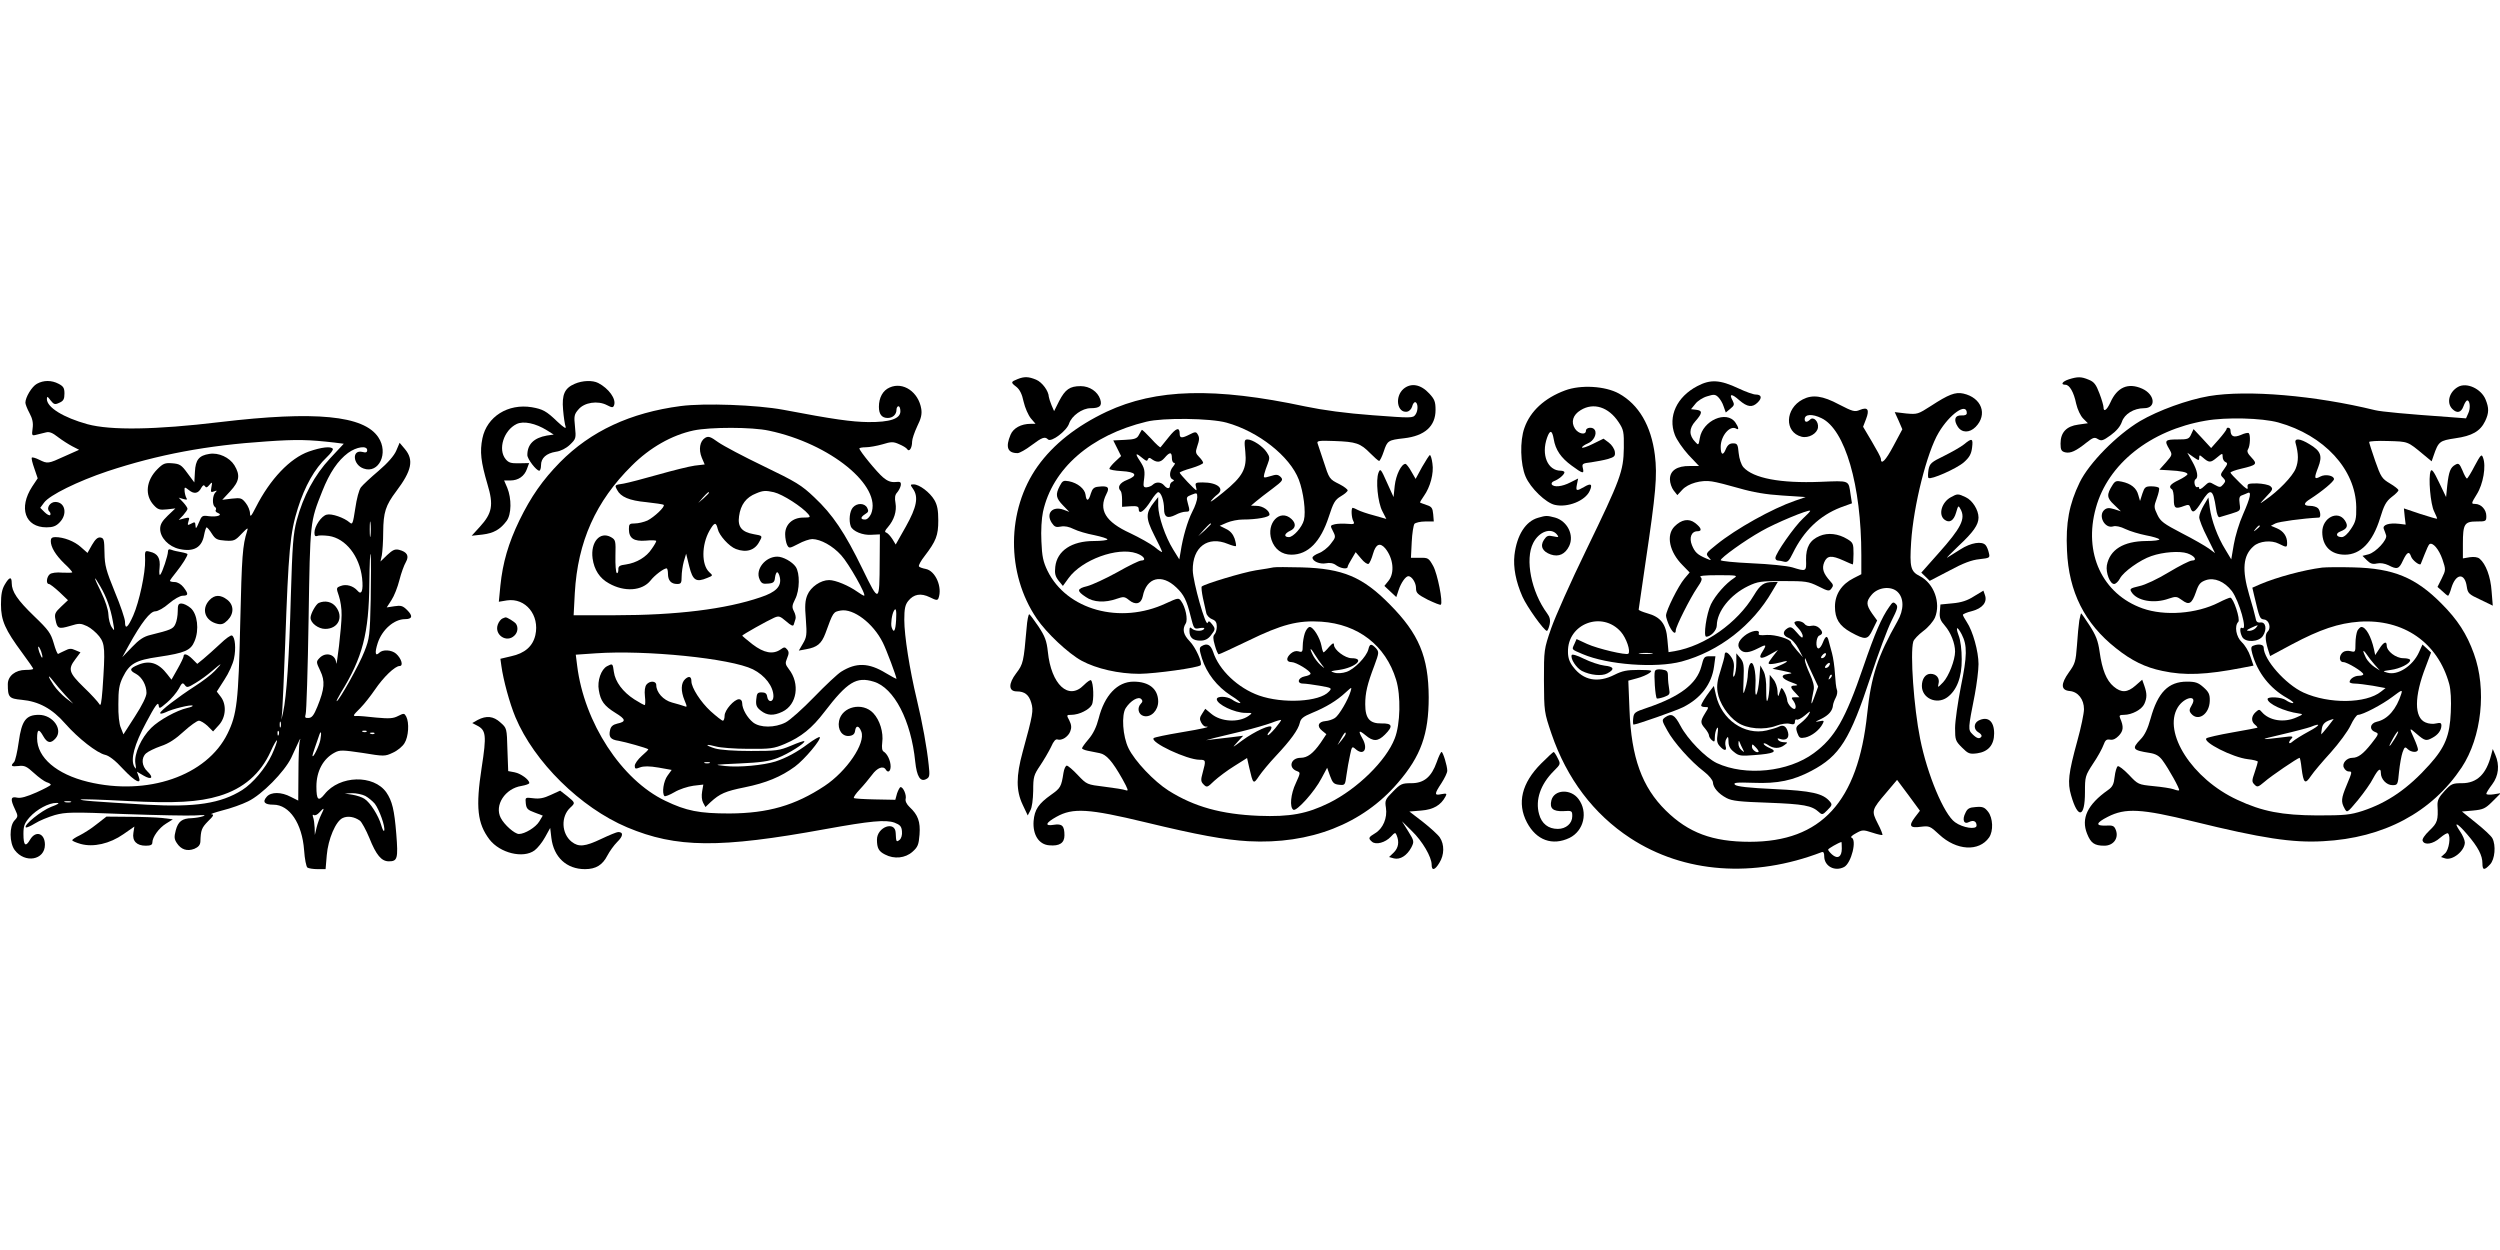 <?xml version="1.0" standalone="no"?>
<!DOCTYPE svg PUBLIC "-//W3C//DTD SVG 20010904//EN"
 "http://www.w3.org/TR/2001/REC-SVG-20010904/DTD/svg10.dtd">
<svg version="1.0" xmlns="http://www.w3.org/2000/svg"
 width="1280pt" height="640pt" viewBox="0 0 1280 640"
 preserveAspectRatio="xMidYMid meet">
<g transform="translate(0,640) scale(0.1,-0.1)"
fill="#000000" stroke="none">
<path d="M5210 4459 c-35 -14 -36 -17 -7 -39 18 -14 30 -38 38 -77 7 -31 24
-69 37 -85 l24 -28 -25 0 c-49 0 -89 -22 -103 -56 -27 -64 -15 -94 36 -94 10
0 42 18 71 40 56 42 69 46 85 30 16 -16 96 44 108 82 13 39 67 78 110 78 47 0
60 12 49 46 -13 39 -54 67 -100 67 -56 0 -79 -17 -110 -76 l-26 -52 -13 30
c-7 17 -13 36 -14 43 -1 30 -34 75 -65 88 -39 16 -60 17 -95 3z"/>
<path d="M10593 4458 c-34 -11 -45 -28 -18 -28 21 0 43 -38 55 -97 7 -30 22
-62 36 -76 l24 -24 -49 -7 c-61 -8 -91 -40 -91 -97 0 -32 4 -40 24 -45 27 -6
54 6 109 50 33 26 41 29 58 18 18 -11 26 -9 66 20 30 22 49 45 57 68 13 40 61
70 114 70 63 0 56 70 -10 100 -72 32 -128 8 -163 -71 -18 -39 -35 -51 -35 -24
0 8 -9 40 -21 71 -17 45 -27 59 -55 70 -38 16 -56 16 -101 2z"/>
<path d="M189 4435 c-26 -14 -59 -69 -59 -97 0 -7 9 -31 21 -53 15 -28 20 -50
16 -78 -5 -37 -4 -39 19 -33 13 3 35 9 49 12 18 5 34 -2 62 -24 21 -16 54 -37
73 -47 l35 -18 -74 -33 c-85 -39 -87 -39 -130 -18 -18 9 -35 14 -38 11 -3 -4
3 -28 13 -56 l17 -50 -28 -42 c-71 -109 -37 -209 73 -209 32 0 49 6 67 25 42
42 29 105 -22 105 -27 0 -47 -32 -31 -48 7 -7 8 -15 5 -19 -4 -4 -17 3 -29 15
l-22 22 20 27 c28 38 172 109 324 160 260 86 511 133 815 153 156 11 217 9
348 -6 l47 -6 -70 -75 c-80 -86 -137 -192 -171 -318 -18 -69 -22 -124 -30
-390 -8 -307 -22 -513 -39 -590 l-9 -40 4 45 c2 25 9 178 15 340 17 481 25
572 65 698 36 114 86 202 148 261 20 19 34 38 31 43 -9 14 -57 9 -123 -14 -96
-34 -198 -141 -271 -285 -24 -47 -29 -53 -30 -32 0 15 -10 39 -22 54 -20 25
-25 27 -71 22 l-49 -6 41 44 c47 51 52 82 21 133 -25 40 -81 66 -128 58 -53
-8 -71 -30 -74 -92 l-3 -54 -35 47 c-31 43 -40 48 -78 51 -37 3 -47 -1 -76
-30 -58 -58 -66 -133 -19 -184 21 -23 30 -26 68 -22 l43 5 -39 -37 c-29 -28
-39 -45 -39 -68 0 -45 44 -91 99 -103 73 -16 115 8 126 72 4 21 10 39 13 39 4
-1 16 -15 27 -33 18 -28 27 -32 68 -35 45 -3 51 0 84 35 31 32 35 34 28 13
-23 -72 -27 -125 -35 -470 -9 -402 -17 -468 -65 -566 -106 -216 -410 -321
-715 -247 -160 39 -260 124 -260 223 0 48 9 51 32 10 20 -35 38 -38 62 -11 41
45 -13 121 -85 121 -66 0 -88 -29 -103 -138 -7 -51 -18 -98 -24 -104 -20 -20
-14 -24 23 -20 30 4 42 -2 79 -36 24 -22 53 -43 65 -47 11 -3 21 -9 21 -13 -1
-4 -33 -21 -73 -39 -50 -22 -81 -31 -99 -27 -34 8 -36 -8 -11 -60 16 -34 16
-37 -3 -57 -27 -30 -26 -114 1 -151 52 -70 155 -52 155 27 0 59 -47 75 -76 26
-23 -40 -34 -30 -34 29 0 41 5 55 32 86 36 40 98 74 138 73 18 0 10 -6 -28
-20 -51 -20 -141 -93 -130 -105 4 -3 24 6 47 20 22 14 68 33 102 43 56 15 86
16 358 5 163 -6 325 -9 361 -7 45 3 57 2 40 -4 -14 -5 -40 -9 -58 -10 -50 -1
-70 -17 -82 -62 -9 -34 -8 -45 5 -65 22 -34 53 -44 90 -30 21 9 30 20 31 37 2
59 6 70 39 104 28 27 32 35 18 36 -10 0 16 9 57 20 41 10 100 31 130 46 71 34
186 151 221 223 14 30 31 66 37 80 11 23 12 23 6 2 -3 -13 -6 -86 -6 -162 l-1
-139 -38 19 c-49 26 -101 26 -123 1 -24 -27 -12 -41 34 -41 82 0 147 -96 157
-233 3 -45 11 -85 17 -89 6 -4 29 -8 52 -8 l41 0 6 71 c7 83 46 175 82 191 26
12 60 6 88 -14 9 -7 31 -47 48 -88 35 -88 62 -120 100 -120 44 0 48 14 38 140
-10 124 -21 169 -51 213 -65 92 -239 88 -316 -9 -32 -40 -42 -30 -42 39 0 79
35 143 94 174 26 14 41 13 143 -2 109 -18 114 -18 154 1 23 10 50 32 60 49 21
33 25 105 9 136 -10 18 -12 18 -42 3 -25 -13 -45 -14 -112 -8 -44 5 -89 9 -98
8 -24 -1 -23 1 17 41 19 19 52 61 74 93 44 65 103 122 127 122 21 0 9 39 -18
63 -23 20 -68 23 -86 5 -21 -21 -24 0 -8 50 23 69 84 122 140 122 37 0 41 16
11 46 -23 23 -32 25 -66 20 l-39 -6 24 37 c14 21 32 67 41 103 9 36 24 77 33
92 18 32 7 52 -35 63 -21 5 -33 -1 -61 -27 l-34 -33 7 32 c3 17 7 71 7 120 1
100 12 135 67 208 79 105 91 160 44 216 l-27 32 -17 -40 c-11 -26 -43 -63 -91
-104 -40 -34 -81 -72 -90 -84 -10 -13 -22 -59 -29 -108 -12 -78 -14 -85 -29
-72 -27 24 -92 47 -117 40 -27 -6 -63 -59 -63 -92 0 -16 4 -21 15 -17 8 4 35
3 59 0 86 -13 157 -103 170 -216 7 -64 -3 -90 -24 -64 -21 24 -57 35 -85 24
-24 -9 -24 -10 -10 -51 8 -23 15 -67 14 -98 0 -59 -26 -281 -28 -245 -2 44
-54 59 -86 24 -17 -18 -16 -21 5 -65 25 -52 22 -92 -15 -183 -18 -44 -28 -57
-45 -58 -18 -1 -20 2 -15 20 4 11 11 230 15 486 8 504 7 496 70 655 38 96 80
157 132 196 44 32 98 39 98 14 0 -11 -7 -14 -24 -9 -56 14 -50 -66 6 -85 78
-28 129 80 75 160 -74 112 -322 136 -810 78 -333 -40 -560 -43 -679 -11 -123
34 -208 86 -208 129 0 15 4 14 19 -7 17 -21 22 -23 45 -12 21 9 26 19 26 47 0
28 -5 37 -30 50 -36 19 -77 19 -111 0z m893 -532 c-4 -23 -2 -25 14 -19 15 6
17 5 7 -5 -16 -16 -17 -65 -3 -74 6 -4 8 -11 5 -16 -4 -5 1 -12 10 -15 28 -11
-3 -22 -45 -17 -35 5 -37 3 -52 -33 -13 -31 -16 -34 -17 -16 -1 20 -4 21 -22
11 -19 -10 -20 -9 -14 12 7 20 5 21 -21 15 l-29 -8 23 24 c12 14 22 28 22 33
0 5 -10 20 -22 33 l-23 24 24 -7 c18 -5 22 -4 15 6 -4 7 -8 23 -9 35 -1 22 0
22 23 4 26 -21 48 -17 63 13 8 13 13 16 18 8 6 -9 11 -8 21 4 17 20 18 19 12
-12z m815 -245 c-2 -18 -4 -4 -4 32 0 36 2 50 4 33 2 -18 2 -48 0 -65z m1
-328 c-4 -183 -6 -199 -32 -265 -25 -66 -131 -255 -142 -255 -3 0 7 19 21 43
111 179 144 304 146 562 1 99 4 164 7 145 2 -19 2 -123 0 -230z m-461 -652
c-3 -7 -5 -2 -5 12 0 14 2 19 5 13 2 -7 2 -19 0 -25z m-10 -40 c-3 -8 -6 -5
-6 6 -1 11 2 17 5 13 3 -3 4 -12 1 -19z m450 16 c-3 -3 -12 -4 -19 -1 -8 3 -5
6 6 6 11 1 17 -2 13 -5z m-237 -43 c-6 -31 -40 -100 -40 -79 0 5 17 55 35 106
9 25 12 11 5 -27z m277 33 c-3 -3 -12 -4 -19 -1 -8 3 -5 6 6 6 11 1 17 -2 13
-5z m-525 -108 c-33 -70 -97 -146 -152 -181 -110 -69 -240 -89 -489 -75 -268
16 -343 21 -338 27 3 2 110 -1 237 -8 243 -13 368 -6 473 26 123 37 211 113
263 228 16 36 31 61 32 56 2 -5 -10 -38 -26 -73z m478 -211 c15 -8 37 -26 49
-40 23 -30 55 -119 48 -138 -2 -6 -9 6 -15 28 -14 49 -57 117 -86 135 -11 8
-39 17 -61 21 l-40 6 38 2 c21 0 51 -6 67 -14z m-1507 -32 c-7 -2 -21 -2 -30
0 -10 3 -4 5 12 5 17 0 24 -2 18 -5z m1282 -63 c-8 -16 -19 -46 -24 -67 l-9
-38 -1 37 c-1 20 -4 44 -8 54 -4 11 -2 15 4 11 6 -4 18 2 28 13 25 28 28 25
10 -10z"/>
<path d="M2943 4435 c-52 -22 -67 -55 -60 -133 3 -37 9 -76 13 -87 4 -13 -11
-3 -42 26 -57 55 -75 64 -131 74 -122 20 -230 -48 -253 -159 -14 -69 -8 -120
26 -236 32 -106 24 -148 -39 -217 l-42 -46 55 6 c58 7 91 26 124 70 25 34 26
114 3 170 l-16 37 32 0 c41 0 72 22 85 59 l11 30 -51 -1 c-42 -1 -54 3 -69 21
-41 50 -10 148 56 180 35 17 97 4 155 -32 l35 -22 -35 -5 c-67 -12 -100 -45
-100 -100 0 -20 46 -80 61 -80 5 0 9 13 9 28 0 37 27 61 76 69 24 3 52 17 72
36 31 30 32 33 26 92 -6 55 -4 64 18 89 30 36 99 46 145 22 27 -14 32 -14 37
-1 12 32 -27 86 -81 114 -29 15 -81 13 -120 -4z"/>
<path d="M8690 4423 c-105 -55 -151 -155 -115 -249 9 -25 41 -71 70 -103 l54
-57 -47 0 c-65 1 -102 -23 -102 -68 0 -19 9 -44 19 -57 l19 -24 25 27 c30 33
98 52 152 43 22 -3 85 -19 140 -35 69 -20 137 -32 220 -37 l120 -8 -55 -19
c-116 -40 -301 -143 -401 -224 -55 -44 -57 -47 -41 -65 16 -18 16 -18 -13 -6
-44 19 -57 31 -72 67 -16 39 -3 72 28 72 26 0 20 18 -13 43 -32 24 -69 17
-104 -18 -45 -45 -27 -131 41 -199 l36 -37 -27 -32 c-31 -37 -94 -163 -94
-189 0 -9 8 -33 17 -53 17 -35 33 -46 33 -22 0 19 73 164 109 217 25 36 28 47
18 55 -10 7 19 10 90 10 95 0 102 -1 81 -15 -41 -26 -95 -87 -118 -134 -23
-48 -40 -166 -24 -166 23 0 54 33 54 58 1 72 69 157 160 201 50 24 66 26 180
26 116 0 129 -2 180 -27 51 -26 56 -26 67 -11 11 14 10 20 -6 37 -36 40 -44
65 -31 97 15 35 37 37 99 9 24 -11 45 -20 47 -20 2 0 4 25 4 55 0 51 -2 57
-32 75 -46 28 -99 34 -141 16 -50 -21 -71 -57 -70 -122 2 -61 1 -61 -70 -39
-28 8 -117 17 -208 21 -87 4 -159 11 -159 16 0 12 123 101 209 149 69 40 242
112 249 104 2 -2 -15 -20 -38 -41 -42 -39 -140 -178 -140 -201 0 -7 6 -13 13
-13 6 0 21 -3 32 -6 17 -4 25 4 44 43 56 115 137 193 245 235 l58 21 -7 45
c-11 75 -2 71 -155 65 -204 -8 -343 18 -394 75 -11 13 -21 43 -24 72 -4 45 -7
50 -29 50 -17 0 -28 -8 -37 -30 -14 -35 -26 -29 -26 12 0 57 48 113 80 93 15
-9 12 7 -5 32 -45 64 -167 10 -182 -80 -6 -37 -7 -38 -23 -20 -33 34 -33 69 0
106 37 42 38 55 4 59 l-26 3 22 27 c11 15 39 33 61 39 34 11 42 10 57 -5 9 -9
22 -30 27 -47 l11 -31 23 19 c21 17 22 22 12 42 -20 36 -5 37 34 2 42 -36 67
-39 95 -11 23 23 19 40 -11 40 -12 0 -51 14 -87 31 -96 45 -144 48 -212 12z"/>
<path d="M4555 4416 c-35 -15 -55 -52 -55 -99 0 -38 15 -57 45 -57 26 0 45 18
45 42 0 10 5 18 10 18 6 0 10 -11 10 -26 0 -38 -53 -56 -165 -55 -84 1 -178
14 -435 63 -134 25 -403 35 -525 19 -258 -34 -460 -128 -618 -288 -89 -91
-148 -175 -208 -298 -56 -116 -85 -216 -97 -333 l-8 -83 42 7 c95 14 168 -76
145 -178 -13 -57 -54 -93 -124 -108 l-55 -13 5 -36 c10 -73 42 -191 72 -263
96 -229 333 -463 572 -564 252 -106 473 -108 1015 -9 232 42 308 49 354 33 28
-11 36 -19 38 -44 2 -19 -3 -36 -12 -44 -17 -13 -18 -11 -20 35 -2 65 -96 31
-96 -34 0 -43 9 -60 41 -76 47 -25 104 -19 141 14 27 24 32 36 36 88 5 66 -8
101 -51 141 -15 14 -23 31 -20 42 5 19 -12 60 -26 60 -4 0 -12 -15 -18 -32
l-9 -33 -103 2 c-56 1 -105 4 -109 7 -3 4 10 23 30 44 19 20 47 54 63 75 26
36 57 48 70 27 11 -19 25 -10 25 16 0 29 -17 65 -36 76 -8 5 -10 21 -7 46 7
52 -12 115 -46 151 -55 58 -160 34 -175 -40 -9 -45 16 -81 52 -77 19 2 28 10
30 26 4 30 20 28 32 -4 23 -59 -75 -203 -188 -278 -151 -100 -290 -140 -487
-141 -155 0 -221 13 -329 65 -224 107 -415 400 -451 692 l-7 56 102 7 c256 18
692 -26 805 -82 62 -31 105 -88 105 -138 0 -31 -27 -34 -32 -2 -2 16 -10 22
-28 22 -22 0 -25 -5 -28 -36 -3 -30 2 -41 24 -58 32 -25 64 -27 110 -5 75 36
91 144 33 218 -18 24 -20 30 -9 56 10 24 10 33 0 45 -11 13 -15 13 -33 0 -39
-27 -85 -19 -144 26 -29 23 -53 43 -53 44 0 5 129 77 163 92 25 11 30 9 62
-18 25 -22 36 -27 39 -17 2 7 6 20 9 29 3 8 -1 26 -8 39 -11 21 -10 30 6 62
24 46 25 134 3 166 -18 26 -65 52 -94 52 -62 0 -114 -66 -91 -116 9 -21 17
-25 44 -22 27 2 33 8 35 31 2 15 7 27 11 27 5 0 11 -12 14 -27 9 -45 -20 -75
-99 -101 -178 -61 -431 -92 -743 -92 l-214 0 6 114 c15 263 107 469 292 652
92 92 204 156 316 180 85 18 300 18 386 -1 314 -66 581 -284 523 -426 -8 -17
-20 -29 -31 -29 -25 0 -24 12 1 28 17 10 18 16 10 32 -13 25 -52 26 -73 2 -17
-19 -22 -67 -11 -97 10 -25 62 -47 107 -43 l42 2 -1 -134 c-1 -219 -2 -220
-88 -43 -91 187 -153 279 -247 367 -65 62 -93 79 -259 159 -102 49 -206 104
-233 123 -40 29 -50 32 -67 22 -27 -17 -34 -59 -17 -101 l15 -35 -51 -6 c-29
-4 -113 -25 -187 -46 -74 -21 -154 -42 -177 -46 -47 -7 -47 -7 -33 -33 18 -35
62 -54 149 -62 46 -5 87 -11 89 -14 9 -9 -49 -63 -83 -80 -18 -8 -47 -15 -64
-15 -28 0 -31 -3 -31 -29 0 -47 25 -64 87 -59 29 3 53 2 53 -2 0 -4 -10 -22
-23 -40 -27 -42 -78 -72 -132 -80 -33 -4 -40 -9 -39 -27 0 -12 -4 -20 -8 -17
-5 3 -8 43 -7 87 2 79 1 83 -23 97 -56 31 -105 -25 -94 -109 8 -58 36 -102 84
-128 79 -45 170 -39 213 15 20 26 67 62 82 62 4 0 7 -13 7 -28 0 -34 16 -52
47 -52 20 0 23 5 23 38 0 20 5 55 11 77 l12 40 16 -65 c18 -72 35 -83 92 -59
30 12 30 12 10 30 -40 38 -39 139 1 211 26 45 34 47 43 9 7 -32 58 -89 93
-102 53 -20 97 -7 120 38 17 30 17 30 -29 38 -61 11 -83 37 -75 92 8 59 36 97
88 117 35 15 49 15 90 6 46 -11 145 -75 177 -113 12 -15 10 -17 -26 -17 -55 0
-93 -35 -93 -85 0 -20 5 -45 10 -55 10 -19 12 -18 57 5 25 14 58 25 72 25 43
-1 104 -34 148 -83 38 -41 132 -207 117 -207 -3 0 -19 9 -34 20 -45 32 -112
60 -145 60 -43 0 -94 -35 -111 -76 -12 -28 -14 -56 -8 -125 6 -79 4 -92 -15
-124 l-21 -36 38 7 c56 10 78 28 98 81 40 110 40 110 78 117 65 12 167 -65
216 -164 18 -35 70 -174 70 -186 0 -1 -25 12 -55 30 -87 53 -151 55 -228 7
-18 -11 -80 -69 -138 -129 -59 -61 -125 -120 -147 -131 -55 -28 -130 -28 -166
0 -30 24 -56 69 -56 99 0 12 -7 20 -16 20 -25 0 -74 -56 -74 -84 0 -14 -4 -26
-9 -26 -5 0 -33 22 -63 49 -50 46 -98 120 -98 153 0 24 -12 29 -32 11 -22 -20
-23 -61 -3 -109 14 -34 14 -36 -3 -29 -9 3 -37 12 -61 18 -45 12 -81 52 -81
90 0 21 -33 23 -50 2 -8 -10 -11 -32 -8 -60 3 -25 2 -45 -1 -45 -4 0 -28 13
-53 29 -59 38 -98 90 -105 141 -6 44 -6 44 -35 29 -30 -16 -51 -74 -42 -123 9
-55 27 -80 85 -116 54 -33 56 -45 9 -55 -21 -5 -32 -14 -36 -31 -9 -37 1 -51
44 -57 34 -6 141 -36 151 -43 2 -2 -13 -17 -33 -34 -20 -18 -36 -40 -36 -51 0
-16 4 -17 27 -8 19 7 48 7 95 -1 l67 -12 -21 -29 c-21 -28 -30 -90 -16 -105 4
-3 27 6 51 20 25 15 68 29 97 33 l51 6 -6 -35 c-4 -22 -2 -45 5 -58 l12 -22
26 25 c48 44 76 56 175 76 109 22 186 54 257 106 49 36 137 141 127 151 -3 3
-29 -12 -59 -34 -57 -43 -113 -73 -168 -91 -61 -19 -186 -31 -257 -23 -63 7
-58 7 72 13 110 5 152 11 196 28 55 21 145 78 137 86 -2 3 -33 -8 -68 -23 -60
-25 -75 -27 -205 -27 -87 0 -157 5 -184 13 -23 7 -41 15 -39 17 2 3 22 -1 44
-7 21 -6 95 -12 164 -12 113 -1 131 1 188 25 84 36 139 80 203 164 118 154
164 182 252 155 105 -31 192 -200 213 -410 8 -76 26 -105 56 -89 18 9 19 18
13 72 -9 88 -32 215 -61 336 -37 154 -64 327 -64 407 0 56 4 77 20 97 28 35
64 42 111 19 32 -16 39 -17 44 -5 21 56 -15 140 -65 150 -17 3 -33 9 -35 13
-3 5 10 29 29 53 59 77 70 106 70 182 0 53 -5 79 -20 105 -23 39 -77 80 -106
80 -18 0 -18 -2 -4 -22 30 -42 20 -94 -36 -194 l-52 -92 -17 28 c-10 15 -23
30 -31 33 -10 3 -8 10 8 28 32 37 46 82 39 123 -5 27 -3 42 8 54 8 9 17 26 19
37 2 17 -2 20 -28 17 -22 -2 -41 5 -63 24 -30 25 -121 136 -121 148 0 3 15 6
33 6 18 0 57 7 85 15 45 14 56 14 85 1 19 -8 38 -19 42 -26 10 -16 25 6 25 39
0 13 12 48 26 78 20 40 25 62 21 89 -14 87 -93 141 -162 110z m-925 -539 c0
-2 -12 -14 -27 -28 l-28 -24 24 28 c23 25 31 32 31 24z m958 -652 c-3 -56 -12
-70 -23 -36 -5 17 1 65 12 84 10 18 14 3 11 -48z m-955 -732 c-7 -2 -19 -2
-25 0 -7 3 -2 5 12 5 14 0 19 -2 13 -5z"/>
<path d="M7186 4409 c-46 -40 -33 -124 18 -117 11 2 22 13 26 26 3 13 10 23
15 23 16 -1 17 -44 2 -64 -13 -18 -20 -18 -219 -3 -137 10 -254 26 -345 45
-464 99 -765 91 -1017 -27 -154 -73 -272 -166 -353 -279 -160 -225 -162 -549
-5 -780 50 -74 162 -179 230 -216 76 -41 190 -67 296 -67 83 1 300 31 313 44
11 11 -26 93 -56 123 -32 33 -39 61 -20 91 12 20 -1 84 -24 115 -12 17 -16 16
-77 -12 -234 -110 -509 -34 -607 167 -22 46 -28 73 -31 150 -3 54 1 119 8 151
48 221 244 393 530 462 84 21 328 18 410 -5 163 -45 324 -172 370 -292 24 -63
37 -166 26 -207 -9 -36 -54 -87 -77 -87 -27 0 -24 18 6 32 30 13 32 38 7 61
-59 54 -130 -22 -102 -107 16 -48 53 -76 102 -76 85 0 149 65 191 193 24 74
32 88 62 106 19 11 35 25 35 30 0 6 -19 20 -42 32 -52 26 -52 26 -82 119 -14
41 -27 82 -30 90 -5 13 7 15 86 12 111 -4 133 -11 184 -63 21 -21 41 -39 45
-39 4 0 15 22 24 49 18 55 23 58 103 67 107 12 162 62 162 145 0 42 -5 55 -32
84 -44 48 -94 56 -132 24z"/>
<path d="M12585 4419 c-46 -26 -60 -82 -29 -113 24 -24 45 -19 57 14 6 17 15
30 19 30 14 0 18 -39 6 -65 l-12 -27 -91 7 c-213 15 -342 27 -375 35 -306 75
-653 105 -850 72 -110 -19 -259 -73 -353 -128 -119 -71 -261 -215 -309 -314
-54 -111 -72 -208 -65 -349 9 -211 90 -373 251 -500 80 -64 150 -98 237 -116
115 -25 225 -20 410 16 l57 11 -16 47 c-8 25 -28 58 -44 73 -29 27 -39 83 -18
104 12 12 -25 124 -41 124 -5 0 -32 -11 -59 -25 -114 -58 -277 -70 -390 -30
-206 73 -304 283 -239 515 62 225 278 397 561 446 106 19 289 14 373 -9 234
-65 396 -240 399 -433 1 -61 -3 -76 -27 -112 -16 -25 -35 -42 -47 -42 -29 0
-34 19 -7 29 35 14 41 28 23 56 -36 55 -116 14 -116 -59 0 -72 44 -116 116
-116 80 0 142 64 180 187 20 66 31 86 59 108 19 14 35 30 35 35 0 5 -20 21
-44 35 -40 24 -46 32 -75 115 -17 49 -31 93 -31 97 0 4 44 7 97 5 104 -3 99
-1 182 -70 l41 -34 10 29 c25 73 31 77 111 89 86 12 128 36 153 88 20 42 20
67 2 111 -23 55 -97 89 -141 64z"/>
<path d="M8013 4401 c-105 -39 -178 -106 -208 -192 -24 -66 -21 -186 6 -249
25 -59 104 -135 150 -145 66 -15 155 21 178 71 16 35 7 42 -28 21 -40 -23 -44
-22 -37 13 l6 30 -40 -20 c-42 -22 -85 -26 -95 -10 -3 6 2 13 12 17 23 8 53
33 53 45 0 4 -9 8 -19 8 -67 0 -101 81 -70 169 15 42 26 39 34 -7 9 -55 37
-96 92 -136 57 -42 65 -44 57 -12 -5 21 -2 24 43 29 26 4 65 11 86 17 33 10
38 15 35 37 -2 14 -15 35 -31 47 l-27 20 -55 -27 c-30 -15 -55 -23 -55 -18 0
5 14 14 30 21 30 12 48 49 35 69 -10 17 -45 13 -45 -4 0 -24 -38 -17 -56 10
-22 34 -11 71 29 95 66 41 143 16 194 -61 26 -39 28 -50 27 -133 -2 -119 -16
-158 -193 -523 -78 -160 -158 -340 -179 -400 -37 -108 -37 -109 -37 -268 1
-159 1 -161 39 -273 78 -228 215 -410 403 -533 275 -180 631 -206 980 -72 9 3
13 -3 13 -21 0 -51 54 -80 102 -55 37 20 67 141 37 151 -6 2 5 12 24 22 32 18
37 18 83 3 27 -9 50 -14 52 -12 2 2 -8 29 -24 59 -33 65 -32 69 45 159 l54 64
59 -79 58 -79 -26 -34 c-33 -44 -25 -56 31 -48 43 5 47 4 94 -40 88 -82 203
-89 255 -15 23 33 20 100 -5 132 -18 23 -28 27 -63 24 -33 -2 -43 -8 -53 -30
-18 -35 -8 -61 18 -47 23 12 39 4 39 -18 0 -22 -70 -12 -110 17 -57 40 -143
246 -179 428 -32 158 -52 438 -35 497 3 11 26 35 51 54 25 18 51 49 60 69 31
75 -5 175 -77 212 -48 24 -53 46 -45 174 12 187 81 461 141 561 57 96 144 156
144 100 0 -9 -10 -13 -27 -12 -34 2 -42 -23 -19 -58 21 -32 60 -32 91 -1 63
64 31 150 -63 171 -41 9 -76 -5 -165 -63 -67 -43 -70 -44 -127 -39 l-59 7 20
-44 19 -44 -46 -86 c-40 -75 -64 -99 -64 -64 0 6 -21 45 -46 87 l-45 76 15 39
c19 49 9 64 -32 47 -26 -11 -36 -8 -106 28 -84 45 -136 52 -186 26 -91 -47
-95 -168 -6 -191 36 -9 80 16 84 47 4 31 -23 58 -40 41 -16 -16 -28 -15 -28 2
0 26 39 28 86 5 121 -58 204 -344 204 -701 l0 -98 -39 -20 c-62 -31 -96 -83
-96 -146 0 -62 22 -98 81 -131 75 -41 87 -40 112 13 l23 47 -26 36 c-31 45
-31 62 -2 96 33 39 99 46 132 15 34 -32 34 -92 0 -151 -101 -178 -135 -281
-155 -474 -47 -450 -235 -655 -601 -655 -191 0 -314 46 -430 160 -122 120
-177 272 -186 515 l-6 150 44 12 c24 6 53 19 64 27 18 14 14 15 -55 16 -61 0
-84 -5 -124 -25 -85 -43 -159 -29 -211 40 -19 24 -27 47 -27 77 -3 145 175
212 271 103 28 -32 51 -99 38 -112 -10 -9 -156 25 -211 50 l-54 25 -11 -25
c-14 -30 -17 -27 42 -52 128 -55 376 -73 507 -38 192 52 363 185 464 360 l28
47 -24 0 c-47 0 -65 -13 -98 -68 -85 -142 -251 -259 -406 -286 l-31 -5 -6 65
c-6 79 -34 115 -103 134 -24 7 -44 15 -44 19 0 3 16 112 35 241 53 356 61 444
48 550 -19 151 -83 259 -184 315 -71 39 -196 46 -276 16z m445 -1348 c-15 -2
-42 -2 -60 0 -18 2 -6 4 27 4 33 0 48 -2 33 -4z m972 -998 c0 -43 -22 -55 -50
-30 -11 10 -20 21 -20 25 0 5 52 35 68 39 1 1 2 -15 2 -34z"/>
<path d="M5984 4162 c-21 -26 -40 -49 -42 -52 -2 -3 -24 17 -48 44 -25 27 -46
47 -48 45 -2 -2 -8 -14 -15 -26 -9 -18 -21 -23 -71 -25 l-60 -3 20 -40 20 -40
-30 -28 c-16 -15 -30 -32 -30 -37 0 -5 28 -10 62 -12 75 -4 87 -22 29 -45 -39
-15 -52 -38 -33 -57 4 -4 7 -24 7 -44 l0 -37 43 3 c32 2 42 -1 42 -13 0 -33
28 -14 64 43 14 23 31 42 36 42 15 0 30 -45 30 -86 0 -42 17 -51 59 -30 16 9
39 16 51 16 23 0 23 3 11 46 -8 28 -6 31 20 41 27 11 29 10 29 -13 0 -14 -11
-47 -25 -73 -25 -49 -49 -132 -60 -205 l-7 -40 -31 50 c-41 66 -76 169 -77
224 l0 45 -20 -25 c-45 -57 -45 -81 -1 -169 23 -44 41 -83 41 -87 0 -3 -18 8
-39 26 -22 17 -78 48 -124 70 -127 58 -164 119 -122 201 18 34 8 43 -42 37
-22 -2 -30 -10 -38 -35 -11 -40 -23 -42 -27 -6 -4 30 -40 60 -85 69 -28 5 -33
3 -47 -24 -23 -44 -20 -62 17 -100 l32 -33 -29 11 c-57 21 -93 -18 -61 -67 14
-21 22 -24 47 -19 19 4 42 -1 66 -13 20 -10 67 -24 105 -31 37 -8 67 -17 67
-22 0 -4 -32 -8 -70 -8 -113 0 -188 -50 -197 -132 -4 -34 0 -49 17 -71 l22
-27 29 40 c68 94 251 161 348 127 38 -13 53 -37 24 -37 -10 0 -65 -27 -123
-60 -58 -32 -127 -64 -153 -71 -54 -13 -56 -24 -7 -56 38 -27 98 -30 157 -9
35 12 41 12 63 -6 34 -28 63 -20 71 19 19 97 97 117 172 45 38 -36 53 -65 73
-147 17 -66 17 -67 46 -61 18 3 27 2 23 -4 -9 -14 -49 -12 -63 2 -9 9 -12 6
-12 -13 0 -34 18 -49 56 -49 23 0 39 8 53 26 25 32 25 35 5 60 -12 15 -16 16
-21 5 -9 -23 -75 209 -76 269 -2 119 77 178 180 135 20 -8 38 -13 41 -11 2 3
-1 20 -7 39 -8 22 -22 39 -44 49 l-32 16 37 16 c21 9 57 16 81 16 72 0 137 12
137 25 0 21 -35 45 -66 45 l-29 1 26 22 c15 12 52 42 84 65 53 40 56 45 42 60
-14 13 -22 14 -53 4 -34 -10 -36 -10 -31 11 3 12 11 36 18 53 11 28 10 36 -5
58 -20 31 -73 66 -99 66 -16 0 -17 -7 -11 -63 9 -87 -13 -127 -113 -208 -43
-35 -71 -55 -63 -44 8 11 23 26 33 33 39 30 0 62 -75 62 -35 0 -40 -2 -35 -20
3 -11 4 -20 2 -20 -6 0 -85 83 -85 90 0 3 27 14 60 23 33 10 60 22 60 27 0 6
-9 19 -21 31 -17 17 -19 25 -10 51 13 37 13 49 2 66 -7 12 -14 11 -39 -2 -41
-21 -52 -20 -52 3 0 36 -18 31 -56 -17z m-130 -111 c15 -12 20 -13 23 -3 3 8
9 10 16 4 29 -22 48 -21 69 3 27 32 38 32 38 0 0 -14 5 -25 12 -25 6 0 4 -7
-5 -18 -20 -22 -22 -58 -4 -66 10 -5 10 -7 0 -12 -7 -3 -13 -12 -13 -20 0 -18
-14 -18 -30 1 -15 18 -42 19 -58 3 -6 -6 -20 -12 -31 -13 -15 -1 -18 4 -15 29
8 57 5 68 -21 108 -26 39 -20 42 19 9z m346 -334 c0 -2 -15 -16 -32 -33 l-33
-29 29 33 c28 30 36 37 36 29z"/>
<path d="M11400 4203 c-1 -5 -18 -28 -40 -53 l-39 -44 -45 49 -45 48 -12 -26
c-11 -25 -17 -27 -71 -27 -63 0 -68 -5 -41 -50 16 -28 16 -29 -17 -67 l-34
-38 50 -3 c61 -3 94 -10 94 -20 0 -4 -20 -18 -45 -30 -44 -21 -54 -35 -35 -47
6 -3 10 -26 10 -51 0 -47 7 -52 54 -34 21 8 26 6 31 -10 10 -31 23 -24 57 30
46 74 59 68 74 -33 4 -29 11 -47 18 -45 6 2 33 10 60 18 48 15 48 15 43 51 -4
29 -1 39 12 43 9 3 22 9 29 12 21 10 14 -24 -23 -108 -20 -44 -41 -114 -48
-156 l-13 -76 -30 50 c-40 64 -71 149 -80 214 l-7 53 -23 -39 c-13 -22 -24
-49 -24 -62 0 -12 18 -59 41 -103 l40 -81 -31 23 c-18 13 -80 49 -139 79 -92
48 -109 60 -125 94 -18 38 -19 42 -3 85 9 25 14 48 11 53 -3 4 -20 8 -39 8
-30 0 -35 -4 -46 -37 l-12 -38 -9 31 c-9 35 -37 58 -85 68 -26 6 -34 3 -46
-16 -32 -50 -31 -67 7 -102 l35 -34 -34 11 c-26 8 -38 7 -50 -3 -35 -29 1 -99
45 -85 12 4 37 -1 63 -14 23 -11 70 -25 105 -32 34 -6 65 -16 68 -20 3 -5 -28
-9 -68 -9 -116 -1 -186 -44 -201 -125 -6 -37 16 -95 37 -95 9 0 22 13 30 28
17 34 104 96 161 115 60 21 145 27 184 14 38 -13 53 -37 24 -37 -11 0 -64 -27
-119 -60 -56 -34 -121 -65 -151 -71 -47 -11 -50 -14 -40 -30 28 -46 116 -61
191 -34 36 12 41 12 67 -7 37 -28 51 -20 72 40 14 42 23 52 52 62 43 14 94 -7
132 -56 38 -51 82 -207 53 -189 -13 8 -13 -21 0 -46 16 -30 85 -27 106 5 22
34 15 72 -12 69 -17 -2 -23 4 -26 25 -3 15 -17 67 -32 116 -38 129 -32 202 22
249 29 27 92 33 130 13 40 -20 42 -20 42 5 0 33 -19 60 -52 74 l-31 13 23 12
c17 9 141 26 223 30 11 0 8 35 -5 48 -7 7 -25 12 -40 12 -35 0 -36 13 0 35 62
40 122 90 122 102 0 18 -44 27 -70 13 -31 -17 -33 -9 -11 47 23 59 14 84 -45
119 -47 29 -77 32 -71 7 16 -58 16 -94 1 -132 -16 -40 -89 -116 -157 -162 -31
-22 -31 -22 6 18 35 36 36 41 21 54 -9 7 -39 13 -68 14 -46 0 -51 -2 -48 -20
3 -15 -8 -9 -42 25 -25 24 -46 47 -46 50 0 4 24 13 54 20 81 19 85 24 54 57
-20 21 -25 32 -18 43 11 17 13 73 4 82 -3 4 -22 0 -41 -9 -37 -15 -52 -8 -53
25 0 13 -20 17 -20 5z m-140 -147 c0 15 2 16 18 2 32 -28 40 -28 71 -2 30 25
31 25 31 5 0 -12 7 -24 15 -27 12 -5 10 -11 -7 -35 -20 -27 -21 -31 -6 -45 14
-15 14 -18 1 -34 -14 -16 -17 -17 -44 -2 -27 16 -29 16 -53 -7 -14 -14 -26
-19 -26 -12 0 7 -4 10 -9 7 -5 -3 -11 3 -14 14 -3 11 -1 23 4 26 16 9 10 44
-16 90 l-26 46 31 -22 c27 -19 30 -19 30 -4z m310 -350 c0 -2 -8 -10 -17 -17
-16 -13 -17 -12 -4 4 13 16 21 21 21 13z m-20 -521 c-7 -8 -22 -15 -34 -15
-17 1 -16 3 9 15 39 18 40 18 25 0z"/>
<path d="M10056 4125 c-16 -13 -62 -39 -102 -59 -66 -32 -74 -39 -80 -71 -3
-20 -4 -39 0 -42 11 -11 143 47 181 80 28 25 38 42 42 75 6 48 0 51 -41 17z"/>
<path d="M12670 4014 c-18 -35 -36 -64 -39 -64 -4 0 -14 18 -23 41 -15 35 -20
39 -36 30 -26 -14 -34 -35 -42 -106 l-6 -60 -36 75 c-27 57 -38 71 -43 58 -13
-31 -1 -171 18 -207 9 -19 16 -35 15 -37 -2 -1 -41 10 -87 25 l-83 28 4 -41 5
-42 -33 4 c-52 6 -87 -5 -79 -26 4 -9 9 -24 12 -33 7 -23 -53 -87 -90 -97
l-31 -8 23 -23 c17 -17 29 -21 51 -16 18 4 40 0 59 -9 44 -23 54 -20 74 24 21
44 32 50 42 20 6 -18 43 -47 49 -38 1 2 10 24 20 50 10 26 21 50 25 52 17 11
48 -26 66 -77 18 -54 18 -55 -3 -98 l-22 -44 25 -22 c13 -13 26 -23 29 -23 3
0 11 18 17 40 23 75 69 79 79 6 5 -33 10 -39 69 -66 l64 -31 -6 74 c-5 75 -30
140 -61 166 -10 9 -29 11 -51 8 l-35 -6 0 75 c0 101 8 114 70 114 48 0 50 1
50 28 0 33 -27 62 -58 62 -20 0 -20 2 9 49 33 52 49 145 32 188 -7 20 -12 15
-43 -43z"/>
<path d="M7281 4009 l-33 -61 -22 38 c-12 22 -26 39 -30 39 -21 0 -49 -57 -55
-112 l-6 -58 -34 75 c-31 70 -34 73 -43 50 -15 -39 -4 -153 20 -198 l20 -39
-63 18 c-35 9 -72 22 -83 28 -11 6 -23 11 -26 11 -9 0 -7 -50 3 -68 8 -15 4
-17 -30 -14 -22 2 -50 1 -64 -2 -25 -6 -25 -7 -10 -36 15 -29 14 -32 -12 -65
-15 -20 -43 -41 -60 -47 -18 -7 -33 -17 -33 -23 0 -19 38 -35 69 -29 19 4 38
1 52 -10 24 -17 59 -22 59 -8 0 4 9 22 21 41 l20 34 28 -33 c15 -19 32 -30 38
-27 6 4 16 27 23 52 14 49 35 59 62 28 42 -51 50 -126 17 -167 l-21 -26 31
-29 30 -28 12 36 c12 37 36 71 50 71 17 0 39 -33 39 -61 0 -25 7 -32 61 -60
34 -16 63 -28 66 -25 12 12 -17 158 -39 198 -23 41 -26 43 -69 42 l-45 0 4 80
c2 45 9 87 14 94 6 6 30 12 55 12 l44 0 -3 37 c-3 32 -8 39 -33 47 -16 6 -32
11 -34 13 -2 1 7 16 19 33 33 46 52 117 44 167 -3 24 -9 43 -13 43 -3 0 -21
-28 -40 -61z"/>
<path d="M9988 3854 c-46 -25 -65 -88 -33 -114 25 -20 48 -7 60 35 11 38 12
39 23 18 27 -49 3 -96 -114 -227 l-87 -98 22 -21 21 -21 100 52 c72 39 115 55
155 59 53 6 54 7 48 32 -3 14 -10 32 -16 39 -18 23 -76 14 -130 -21 -29 -18
-59 -37 -67 -42 -8 -5 18 22 58 60 75 70 102 108 102 145 0 39 -31 88 -65 104
-40 19 -43 19 -77 0z"/>
<path d="M7875 3749 c-64 -18 -109 -89 -121 -191 -7 -63 7 -136 41 -213 23
-52 111 -175 125 -175 4 0 10 15 14 32 5 24 1 39 -13 58 -81 110 -114 276 -71
360 30 59 91 80 121 44 12 -15 10 -16 -18 -10 -27 6 -34 3 -48 -18 -21 -32 -8
-60 35 -75 41 -14 74 2 94 43 27 56 -9 128 -72 146 -42 11 -46 11 -87 -1z"/>
<path d="M260 3630 c0 -31 24 -71 69 -115 23 -21 41 -42 41 -45 0 -3 -23 -3
-50 -2 -30 3 -57 -1 -65 -8 -17 -14 -20 -50 -5 -50 6 0 30 -19 54 -41 l44 -42
-35 -33 c-31 -29 -35 -38 -29 -66 9 -47 16 -50 74 -33 48 15 55 14 88 -1 19
-9 47 -33 62 -52 30 -39 31 -66 17 -271 -6 -73 -9 -90 -17 -75 -6 10 -41 49
-79 85 -77 75 -82 93 -43 144 l26 35 -26 11 c-21 10 -32 9 -53 -2 -16 -7 -31
-15 -35 -17 -4 -2 -14 23 -23 55 -15 51 -26 67 -100 138 -86 83 -115 126 -115
170 0 34 -12 32 -35 -7 -15 -25 -20 -51 -20 -103 0 -82 21 -129 109 -248 31
-42 56 -78 56 -81 0 -4 -17 -6 -39 -6 -52 0 -91 -31 -91 -73 0 -67 6 -74 71
-80 87 -8 156 -45 223 -122 66 -75 163 -151 205 -160 19 -4 53 -30 90 -71 63
-67 98 -84 81 -40 l-9 25 34 -20 c41 -24 54 -11 20 21 -30 28 -33 70 -7 93 10
9 44 26 76 37 40 13 76 37 117 75 33 30 68 55 77 55 9 0 29 -12 45 -27 l28
-28 30 33 c36 40 40 105 9 145 l-20 26 39 61 c22 33 44 82 49 108 11 51 6 109
-10 118 -6 4 -33 -16 -61 -43 -29 -27 -67 -61 -85 -76 l-32 -26 -25 25 c-25
25 -45 31 -45 14 0 -6 -14 -35 -31 -65 l-31 -55 -21 27 c-45 59 -91 74 -150
49 -44 -18 -46 -28 -11 -46 31 -17 54 -58 54 -98 0 -18 -22 -63 -59 -120 l-59
-92 -13 33 c-9 19 -14 67 -13 122 0 73 4 99 23 138 34 69 65 87 184 104 134
20 164 33 183 80 25 58 15 140 -20 170 -15 13 -36 23 -47 23 -16 0 -19 -7 -19
-40 0 -21 -5 -51 -12 -65 -11 -25 -23 -30 -128 -56 -34 -8 -58 -24 -94 -62
l-50 -52 33 60 c66 119 110 175 136 175 13 0 44 17 70 40 27 23 57 40 71 40
29 0 30 9 3 44 -12 15 -30 26 -45 26 -13 0 -24 3 -24 6 0 3 15 24 34 47 30 38
56 79 56 90 0 2 -15 7 -32 10 -18 3 -41 8 -50 12 -13 5 -18 2 -18 -9 0 -20
-29 -108 -40 -119 -4 -5 -6 11 -3 35 5 50 -9 74 -49 83 -26 7 -27 6 -25 -42 2
-65 -30 -215 -61 -285 -28 -63 -42 -73 -42 -31 0 14 -23 83 -52 152 -45 111
-52 135 -53 201 -1 67 -3 75 -21 78 -14 2 -26 -9 -43 -38 l-23 -41 -34 30
c-33 30 -88 51 -131 51 -17 0 -23 -6 -23 -20z m254 -233 c31 -53 52 -111 64
-179 9 -50 9 -52 -6 -29 -9 13 -16 42 -17 65 -1 25 -15 68 -37 114 -40 80 -42
95 -4 29z m-303 -333 c5 -15 8 -29 5 -31 -2 -2 -8 10 -14 26 -13 38 -5 41 9 5z
m889 -99 c-19 -20 -64 -54 -100 -77 -91 -59 -180 -127 -180 -139 0 -5 12 -3
28 4 33 17 131 41 138 34 3 -3 -10 -8 -28 -12 -53 -12 -144 -62 -184 -102 -51
-50 -88 -134 -81 -181 5 -30 4 -33 -5 -18 -21 37 -1 113 61 228 44 83 60 106
63 89 3 -22 4 -21 43 12 23 19 49 51 60 70 16 31 20 34 31 20 10 -15 16 -14
55 10 24 14 62 42 84 61 52 45 58 46 15 1z m-766 -124 l41 -44 -38 29 c-20 16
-49 46 -62 66 -31 46 -33 61 -3 22 12 -16 40 -49 62 -73z"/>
<path d="M6520 3495 c-8 -2 -49 -9 -90 -15 -68 -11 -263 -70 -277 -83 -3 -3 0
-30 6 -59 7 -29 14 -63 17 -76 2 -12 16 -27 29 -32 19 -7 25 -17 25 -38 0 -15
-5 -33 -11 -39 -9 -9 -9 -23 1 -57 7 -26 16 -46 20 -46 4 0 73 32 152 70 170
83 254 105 373 97 189 -13 329 -121 383 -297 25 -81 22 -228 -7 -301 -44 -114
-191 -258 -336 -330 -114 -56 -200 -72 -360 -66 -192 8 -330 46 -462 129 -74
47 -173 151 -205 217 -30 61 -37 171 -14 206 24 37 64 61 79 46 8 -8 8 -14 -1
-23 -22 -22 -14 -57 14 -64 37 -9 74 28 74 75 -1 64 -47 101 -126 101 -83 0
-149 -70 -179 -189 -11 -43 -28 -78 -51 -105 -19 -22 -34 -43 -34 -47 0 -4 14
-10 30 -13 17 -3 44 -9 60 -12 35 -7 65 -41 117 -133 29 -53 33 -63 17 -57
-10 4 -59 12 -109 18 -90 11 -90 11 -136 59 -25 27 -51 49 -57 49 -6 0 -14
-17 -17 -37 -11 -71 -15 -78 -63 -112 -65 -46 -85 -76 -90 -135 -5 -70 27
-120 80 -124 53 -5 78 12 78 51 0 49 -12 61 -55 54 -48 -8 -42 10 14 41 84 47
165 42 455 -28 269 -65 406 -90 527 -97 317 -17 586 88 767 300 117 136 157
248 157 437 -1 207 -50 325 -200 476 -138 140 -239 183 -450 189 -71 2 -137 2
-145 0z"/>
<path d="M11890 3494 c-95 -12 -232 -49 -317 -85 l-41 -18 10 -43 c27 -114 28
-117 51 -120 25 -3 36 -43 18 -61 -14 -14 -14 -40 0 -88 l12 -38 112 60 c145
77 238 108 345 116 226 15 402 -107 460 -319 8 -29 11 -84 8 -145 -5 -119 -29
-179 -109 -268 -108 -121 -213 -194 -343 -237 -63 -20 -89 -23 -231 -23 -181
1 -282 20 -410 80 -230 106 -383 344 -305 473 34 55 104 67 72 12 -14 -23 -14
-31 -3 -44 35 -42 93 -3 95 65 1 34 -5 46 -32 70 -27 24 -41 29 -85 29 -95 0
-149 -55 -186 -189 -14 -51 -30 -85 -51 -106 -47 -49 -42 -56 47 -70 31 -5 48
-15 65 -38 32 -43 90 -148 85 -153 -2 -3 -15 0 -28 5 -14 5 -60 12 -103 16
-78 8 -79 8 -126 58 -26 27 -52 47 -57 44 -6 -4 -13 -28 -16 -54 -4 -38 -11
-52 -34 -68 -105 -74 -139 -145 -107 -224 19 -48 38 -61 88 -61 46 0 74 37 60
78 -9 24 -15 27 -53 25 -54 -2 -50 14 11 45 90 46 171 42 439 -24 350 -86 507
-110 663 -101 311 16 557 148 710 378 102 155 129 400 62 583 -36 100 -83 173
-166 256 -132 133 -245 180 -450 185 -69 2 -141 1 -160 -1z"/>
<path d="M10107 3347 c-34 -22 -65 -32 -110 -36 l-62 -6 -3 -38 c-3 -30 3 -45
27 -72 29 -34 51 -89 51 -131 0 -43 -32 -126 -61 -157 -27 -28 -29 -29 -24 -9
8 29 -10 52 -41 52 -26 0 -44 -26 -44 -62 0 -63 75 -97 129 -59 49 35 76 103
75 196 0 48 -6 97 -16 122 -17 46 -7 49 16 5 29 -56 28 -111 -4 -266 -16 -82
-30 -178 -30 -214 0 -60 2 -66 35 -99 32 -32 39 -35 78 -30 57 8 87 43 87 102
0 64 -33 90 -81 65 -25 -14 -24 -46 1 -60 11 -6 18 -15 15 -21 -9 -14 -23 -11
-46 12 -23 23 -23 26 12 203 10 54 19 124 19 156 0 64 -29 169 -60 215 -11 17
-20 33 -20 37 0 4 21 13 46 19 54 14 80 46 67 82 l-8 23 -48 -29z"/>
<path d="M1072 3327 c-43 -46 -22 -106 41 -121 21 -5 33 -1 52 18 34 34 33 78
-1 105 -35 27 -65 27 -92 -2z"/>
<path d="M1632 3313 c-14 -6 -42 -55 -42 -76 0 -27 40 -57 75 -57 67 0 96 61
54 114 -20 25 -54 33 -87 19z"/>
<path d="M9673 3293 c-39 -55 -73 -133 -133 -308 -92 -269 -146 -362 -253
-441 -131 -97 -350 -119 -497 -51 -58 28 -149 121 -186 191 -30 57 -46 66 -79
43 -17 -13 -17 -16 11 -66 32 -60 121 -160 188 -211 26 -20 45 -44 46 -55 1
-27 28 -59 70 -81 28 -15 69 -19 215 -24 179 -7 221 -14 258 -48 16 -15 20
-14 44 11 23 23 25 28 12 43 -35 42 -93 55 -286 64 -130 6 -190 13 -200 22
-10 11 6 13 95 10 124 -5 203 12 296 61 146 77 197 159 304 483 38 116 86 244
106 284 32 63 35 75 23 87 -13 13 -17 11 -34 -14z"/>
<path d="M5256 3182 c-15 -171 -17 -182 -53 -229 -41 -54 -40 -93 3 -93 40 0
62 -17 74 -58 12 -40 9 -59 -44 -252 -34 -124 -34 -198 0 -270 l26 -55 13 25
c9 15 14 56 15 101 0 72 3 81 36 130 20 30 45 73 56 96 12 28 23 40 32 37 21
-8 56 14 66 42 7 18 6 33 -5 55 -15 28 -15 29 10 29 39 0 92 26 105 51 12 22
9 113 -4 126 -3 4 -20 -8 -37 -25 -78 -80 -167 3 -184 171 -6 56 -15 79 -47
128 -22 32 -43 61 -48 64 -4 2 -11 -30 -14 -73z"/>
<path d="M10646 3223 c-3 -21 -9 -78 -12 -128 -6 -82 -10 -94 -41 -137 -43
-60 -42 -92 4 -96 43 -4 73 -43 73 -93 0 -21 -15 -94 -34 -162 -46 -168 -51
-214 -32 -279 35 -123 71 -115 71 15 0 81 1 85 42 148 24 35 47 78 53 95 9 25
16 30 33 27 15 -3 30 4 46 21 23 25 25 45 6 89 -6 14 -2 17 20 17 40 0 91 27
104 56 14 31 14 53 0 93 l-11 31 -34 -30 c-42 -37 -73 -38 -112 -5 -37 31 -59
85 -72 178 -8 57 -19 84 -51 134 -23 35 -42 63 -44 63 -1 0 -5 -17 -9 -37z"/>
<path d="M2572 3233 c-7 -3 -18 -16 -23 -30 -20 -53 45 -97 85 -57 17 16 20
42 8 60 -7 10 -47 35 -54 33 -2 0 -9 -3 -16 -6z"/>
<path d="M9188 3214 c-3 -3 5 -16 18 -29 13 -13 24 -32 24 -42 0 -13 -8 -8
-29 17 -25 29 -32 33 -48 24 -28 -17 -26 -38 4 -50 17 -7 37 -29 51 -55 l23
-44 -31 35 c-16 19 -30 37 -30 41 0 16 -81 41 -124 38 -34 -3 -45 -1 -41 8 8
23 -42 14 -74 -13 -33 -27 -39 -52 -19 -72 17 -17 43 -15 88 8 44 23 47 21 24
-16 -24 -36 -9 -42 38 -15 l41 23 -28 -36 c-24 -32 -25 -36 -9 -36 11 0 34 4
52 9 43 13 41 4 -5 -16 l-38 -17 55 -11 c50 -11 52 -12 23 -16 -42 -5 -31 -25
23 -44 28 -10 32 -14 17 -15 -29 0 -29 -8 -1 -37 l21 -23 -22 0 c-21 0 -21 -2
-7 -21 8 -12 12 -27 9 -34 -6 -18 -43 18 -43 43 -1 9 -7 28 -15 42 -10 19 -15
21 -18 10 -3 -8 -8 -22 -10 -30 -3 -8 -6 1 -6 21 -1 21 -10 47 -21 60 l-19 24
-1 -55 c-1 -30 -5 -64 -10 -75 -5 -13 -7 5 -7 50 1 46 -4 80 -14 99 l-16 29
-5 -65 c-7 -88 -25 -120 -20 -36 4 70 -12 133 -28 108 -6 -8 -10 -31 -11 -50
0 -19 -6 -53 -13 -75 -11 -37 -12 -35 -9 45 3 74 1 88 -16 110 l-21 25 0 -50
c0 -27 -5 -57 -10 -65 -7 -11 -8 -3 -4 26 4 30 2 48 -11 68 -19 29 -35 34 -35
11 0 -8 -10 -44 -21 -79 -16 -48 -20 -77 -15 -109 8 -55 53 -124 102 -156 48
-33 137 -40 198 -17 26 10 55 14 70 10 20 -5 26 -2 26 11 0 9 4 14 9 11 5 -4
24 6 42 21 29 25 31 25 20 5 -6 -12 -25 -31 -40 -43 -26 -19 -28 -24 -19 -51
10 -27 14 -29 41 -24 32 7 72 37 89 70 9 17 7 18 -18 13 -24 -5 -22 -3 10 12
39 19 59 42 61 71 1 8 7 25 14 38 7 13 10 31 6 40 -4 9 -8 46 -10 82 -2 36 -9
83 -15 105 -6 22 -14 50 -17 63 -7 30 -16 28 -30 -8 -6 -16 -16 -30 -22 -30
-17 0 -13 60 4 66 19 8 19 19 -1 39 -11 10 -26 14 -39 11 -14 -4 -28 0 -35 9
-12 15 -42 20 -52 9z m157 -173 c-3 -6 -11 -11 -17 -11 -6 0 -6 6 2 15 14 17
26 13 15 -4z m-64 -96 l28 -60 -20 -55 c-18 -52 -19 -39 -3 38 4 18 -3 45 -20
82 -14 30 -25 62 -25 70 1 13 1 13 6 0 3 -8 18 -42 34 -75z m84 46 c-3 -6 -11
-11 -17 -11 -6 0 -6 6 2 15 14 17 26 13 15 -4z m6 -64 c-10 -9 -11 -8 -5 6 3
10 9 15 12 12 3 -3 0 -11 -7 -18z"/>
<path d="M6681 3159 c-6 -18 -11 -47 -11 -66 0 -30 -3 -34 -21 -28 -13 4 -27
0 -40 -11 -26 -23 -24 -44 4 -44 23 0 97 -45 97 -59 0 -5 -13 -11 -30 -14 -35
-7 -42 -37 -8 -37 12 0 50 -5 85 -11 62 -11 64 -12 47 -30 -48 -53 -236 -63
-358 -20 -107 38 -205 130 -235 224 -13 37 -31 46 -60 28 -11 -7 -11 -17 3
-62 24 -76 77 -144 148 -190 34 -21 55 -39 47 -39 -8 0 -27 8 -42 19 -26 17
-77 18 -77 1 0 -26 91 -70 147 -70 37 0 37 0 15 -16 -51 -35 -142 -30 -191 12
l-30 25 -16 -25 c-13 -19 -14 -29 -5 -45 6 -12 16 -21 22 -21 35 0 -13 -11
-127 -30 -72 -12 -134 -25 -138 -29 -21 -21 170 -111 235 -111 32 0 33 -3 16
-65 -11 -39 -10 -47 5 -62 16 -16 19 -15 54 19 21 19 67 54 103 76 l65 41 11
-49 c20 -86 21 -87 50 -44 15 22 53 68 86 103 77 82 115 135 123 170 5 22 17
32 63 51 71 29 127 63 171 104 33 30 33 30 26 6 -13 -44 -59 -122 -80 -136
-12 -8 -34 -15 -49 -16 -37 -3 -45 -27 -17 -49 l22 -18 -30 -45 c-38 -54 -67
-76 -102 -76 -50 0 -65 -51 -19 -68 19 -7 19 -8 -5 -61 -27 -56 -33 -125 -13
-137 16 -10 109 93 144 161 l29 54 15 -42 c13 -36 20 -42 46 -45 31 -3 31 -2
38 50 4 29 12 75 18 101 9 45 11 47 27 33 43 -39 68 -1 36 54 -22 39 -18 44
16 16 40 -34 64 -33 100 3 43 43 38 58 -17 57 -61 -1 -84 25 -84 98 0 58 10
102 47 199 24 65 24 69 8 88 -24 25 -32 24 -39 -6 -10 -38 -72 -102 -112 -115
-20 -7 -47 -9 -62 -4 -24 7 -21 8 24 14 84 12 136 60 64 60 -33 0 -90 43 -90
68 -1 13 -6 10 -25 -10 -13 -16 -26 -28 -28 -28 -3 0 -8 15 -11 33 -8 42 -42
97 -60 97 -8 0 -19 -14 -25 -31z m88 -164 c16 -20 16 -20 -8 0 -12 11 -29 32
-37 47 -22 42 -16 47 7 8 12 -19 29 -44 38 -55z m-240 -324 c-19 -22 -36 -38
-38 -35 -3 2 1 10 7 16 7 7 12 18 12 24 0 19 -86 -20 -151 -68 -51 -38 -52
-39 -24 -8 l30 33 -55 -7 c-30 -3 -73 -8 -95 -11 l-40 -5 40 11 c22 5 87 21
145 35 58 14 125 34 150 43 25 10 47 16 49 15 2 -2 -12 -21 -30 -43z m361 -28
c0 -5 -10 -19 -21 -33 l-21 -25 18 33 c18 32 24 38 24 25z"/>
<path d="M12070 3171 c-5 -11 -10 -40 -10 -66 0 -44 -1 -45 -25 -39 -15 4 -32
1 -40 -6 -21 -18 -19 -50 3 -50 20 0 102 -50 102 -62 0 -5 -10 -8 -23 -8 -23
0 -47 -17 -47 -32 0 -4 12 -8 27 -8 14 0 56 -5 92 -11 l65 -12 -23 -18 c-77
-62 -267 -64 -397 -5 -92 42 -204 169 -204 231 0 15 -26 20 -53 9 -12 -4 -13
-12 -5 -42 27 -96 89 -176 178 -226 25 -14 38 -26 29 -26 -8 0 -24 7 -35 15
-21 16 -94 20 -94 6 0 -24 86 -64 160 -74 23 -3 23 -5 -12 -20 -64 -29 -140
-17 -178 28 -12 14 -14 14 -31 -1 -23 -21 -24 -47 -4 -64 9 -7 14 -14 13 -16
-2 -1 -59 -12 -128 -24 -69 -12 -129 -26 -133 -30 -21 -19 134 -98 212 -107
28 -3 51 -9 51 -13 0 -3 -7 -28 -16 -54 -15 -43 -15 -49 -1 -63 14 -15 19 -13
51 14 31 28 171 123 180 123 2 0 7 -24 10 -53 10 -78 18 -85 48 -40 14 21 60
75 102 121 41 46 87 108 101 138 14 30 31 54 38 54 24 0 123 52 176 92 48 36
52 38 46 17 -25 -80 -70 -132 -125 -144 -36 -8 -41 -41 -9 -53 20 -8 19 -10
-20 -60 -42 -53 -68 -72 -97 -72 -30 0 -55 -30 -43 -51 5 -11 16 -19 24 -19
19 0 19 0 -10 -70 -28 -67 -30 -85 -11 -119 13 -24 13 -24 69 43 30 37 66 87
78 112 25 46 39 56 39 26 0 -31 29 -62 59 -62 27 0 28 2 34 68 4 38 12 83 18
100 10 28 13 30 26 17 18 -18 53 -20 53 -2 0 6 -9 32 -20 56 -26 57 -26 58 15
22 40 -34 47 -36 78 -19 29 15 46 38 47 62 0 15 -5 17 -27 12 -14 -4 -39 -2
-54 5 -59 24 -59 133 1 286 l27 72 -22 21 -22 20 -18 -40 c-32 -70 -109 -120
-162 -104 -26 7 -25 8 18 14 46 6 99 32 99 50 0 6 -16 10 -35 10 -38 0 -85 36
-85 65 0 25 -17 17 -38 -17 l-21 -32 -6 29 c-15 67 -42 115 -65 115 -5 0 -14
-9 -20 -19z m89 -175 l26 -29 -28 18 c-15 10 -35 31 -43 46 -19 38 -18 49 3
19 9 -14 28 -38 42 -54z m-240 -316 c-18 -22 -33 -40 -34 -40 -1 0 0 13 3 30
4 26 19 38 60 49 2 1 -12 -17 -29 -39z m-98 -25 c-35 -19 -72 -42 -82 -51 -21
-19 -26 -6 -6 15 10 11 3 13 -38 7 -130 -16 -132 -14 -15 13 69 16 136 34 150
39 56 23 51 9 -9 -23z m439 -39 c-30 -49 -36 -46 -8 3 12 22 24 38 26 36 3 -2
-6 -20 -18 -39z"/>
<path d="M8047 3046 c-7 -19 23 -65 52 -81 43 -22 102 -28 130 -13 40 21 35
35 -14 40 -25 3 -73 19 -105 35 -36 18 -61 25 -63 19z"/>
<path d="M8711 2988 c-24 -90 -109 -155 -281 -213 -60 -20 -65 -24 -68 -53 -2
-18 -1 -32 2 -32 15 0 220 72 253 89 92 46 147 119 159 209 l7 52 -30 0 c-27
0 -30 -4 -42 -52z"/>
<path d="M8473 2963 c-6 -15 2 -132 10 -139 2 -2 18 1 36 7 30 11 32 15 27 42
-3 16 -6 44 -6 62 0 29 -4 33 -31 37 -21 3 -33 0 -36 -9z"/>
<path d="M8755 2862 c-24 -32 -44 -64 -45 -74 0 -5 9 -8 20 -8 20 0 20 0 0
-32 -25 -41 -25 -49 0 -78 11 -13 20 -29 20 -35 0 -7 7 -18 15 -25 13 -11 15
-8 15 16 0 16 5 36 10 44 7 11 8 2 4 -28 -5 -33 -3 -47 11 -62 23 -26 38 -26
30 0 -3 11 -2 28 4 37 9 15 10 13 11 -14 0 -22 8 -38 28 -53 24 -20 35 -22
105 -16 98 7 121 18 78 36 -17 7 -31 17 -31 22 0 5 10 2 22 -6 28 -20 59 -20
84 -1 19 14 19 14 -3 15 -12 0 -25 5 -29 12 -5 8 -2 9 9 5 30 -11 49 3 42 32
-8 32 -24 42 -46 31 -9 -5 -38 -14 -64 -20 -114 -26 -231 56 -259 180 l-11 48
-20 -26z m168 -297 c9 -18 9 -19 -6 -6 -10 7 -17 23 -16 35 0 14 2 16 6 6 3
-8 10 -24 16 -35z m81 -14 c-8 -9 -34 10 -34 25 0 16 2 16 19 -2 10 -10 17
-21 15 -23z"/>
<path d="M2446 2714 l-28 -16 23 -12 c48 -24 51 -49 25 -217 -31 -202 -22
-285 40 -367 54 -70 173 -99 231 -56 15 11 40 42 54 68 l26 47 6 -51 c12 -99
78 -160 172 -160 56 0 90 21 115 70 11 21 33 52 50 69 31 30 33 51 5 51 -7 0
-46 -16 -86 -35 -84 -40 -116 -43 -152 -15 -53 42 -56 130 -7 175 26 24 26 25
-16 59 l-36 28 -48 -22 c-36 -17 -59 -21 -90 -17 -41 5 -41 5 -38 -26 3 -27 9
-34 45 -47 l42 -16 -18 -30 c-18 -30 -74 -64 -104 -64 -22 0 -75 47 -93 82
-34 65 22 151 106 164 22 4 40 10 40 15 0 17 -44 49 -76 55 l-32 6 -4 110 c-3
110 -3 110 -36 139 -36 33 -72 36 -116 13z"/>
<path d="M12755 2535 c-25 -99 -73 -145 -150 -145 -48 0 -55 -3 -89 -40 -29
-31 -37 -48 -36 -73 4 -77 0 -90 -41 -129 -25 -24 -39 -45 -35 -53 9 -24 53
-17 89 15 19 16 37 27 41 23 15 -15 5 -83 -15 -102 l-21 -19 21 -7 c38 -12
100 38 101 81 0 12 -11 38 -25 58 -36 53 -14 44 37 -16 56 -65 78 -108 78
-148 0 -36 9 -38 39 -6 25 26 31 98 12 134 -6 12 -44 47 -84 79 l-72 58 57 5
c52 5 63 10 100 47 l42 42 -37 -6 c-20 -3 -37 -2 -37 3 0 5 14 27 30 48 33 44
39 98 16 151 l-13 30 -8 -30z"/>
<path d="M7356 2498 c-27 -76 -65 -108 -130 -108 -48 0 -55 -3 -94 -43 -40
-40 -42 -46 -36 -83 8 -52 -15 -106 -55 -130 -35 -21 -37 -26 -16 -44 20 -17
68 -4 96 26 21 23 24 23 30 7 14 -34 9 -64 -15 -88 l-24 -23 25 -7 c32 -8 67
15 89 56 15 30 15 33 -16 83 l-32 51 51 -50 c54 -52 101 -133 101 -172 0 -33
17 -29 40 10 25 40 26 93 2 129 -9 14 -49 50 -87 80 l-69 53 61 5 c62 5 100
27 124 72 8 15 6 17 -21 12 -37 -8 -37 0 0 56 16 25 30 53 30 64 0 25 -22 96
-29 96 -4 0 -15 -23 -25 -52z"/>
<path d="M7891 2491 c-100 -100 -125 -203 -73 -302 48 -91 130 -121 218 -79
73 36 96 132 46 199 -40 54 -125 49 -139 -7 -10 -41 8 -57 61 -55 44 3 46 2
46 -26 0 -37 -32 -65 -74 -65 -49 0 -83 27 -96 76 -20 72 7 152 75 220 36 36
36 36 20 67 -8 17 -18 31 -20 31 -3 0 -31 -26 -64 -59z"/>
<path d="M495 2180 c-27 -22 -67 -47 -87 -57 -21 -10 -38 -21 -38 -25 0 -4 19
-12 43 -19 65 -18 149 1 219 50 l56 39 -5 -32 c-7 -42 17 -66 63 -66 24 0 34
4 34 16 0 28 34 75 70 97 l35 22 -55 7 c-30 3 -107 6 -170 6 l-115 1 -50 -39z"/>
</g>
</svg>
